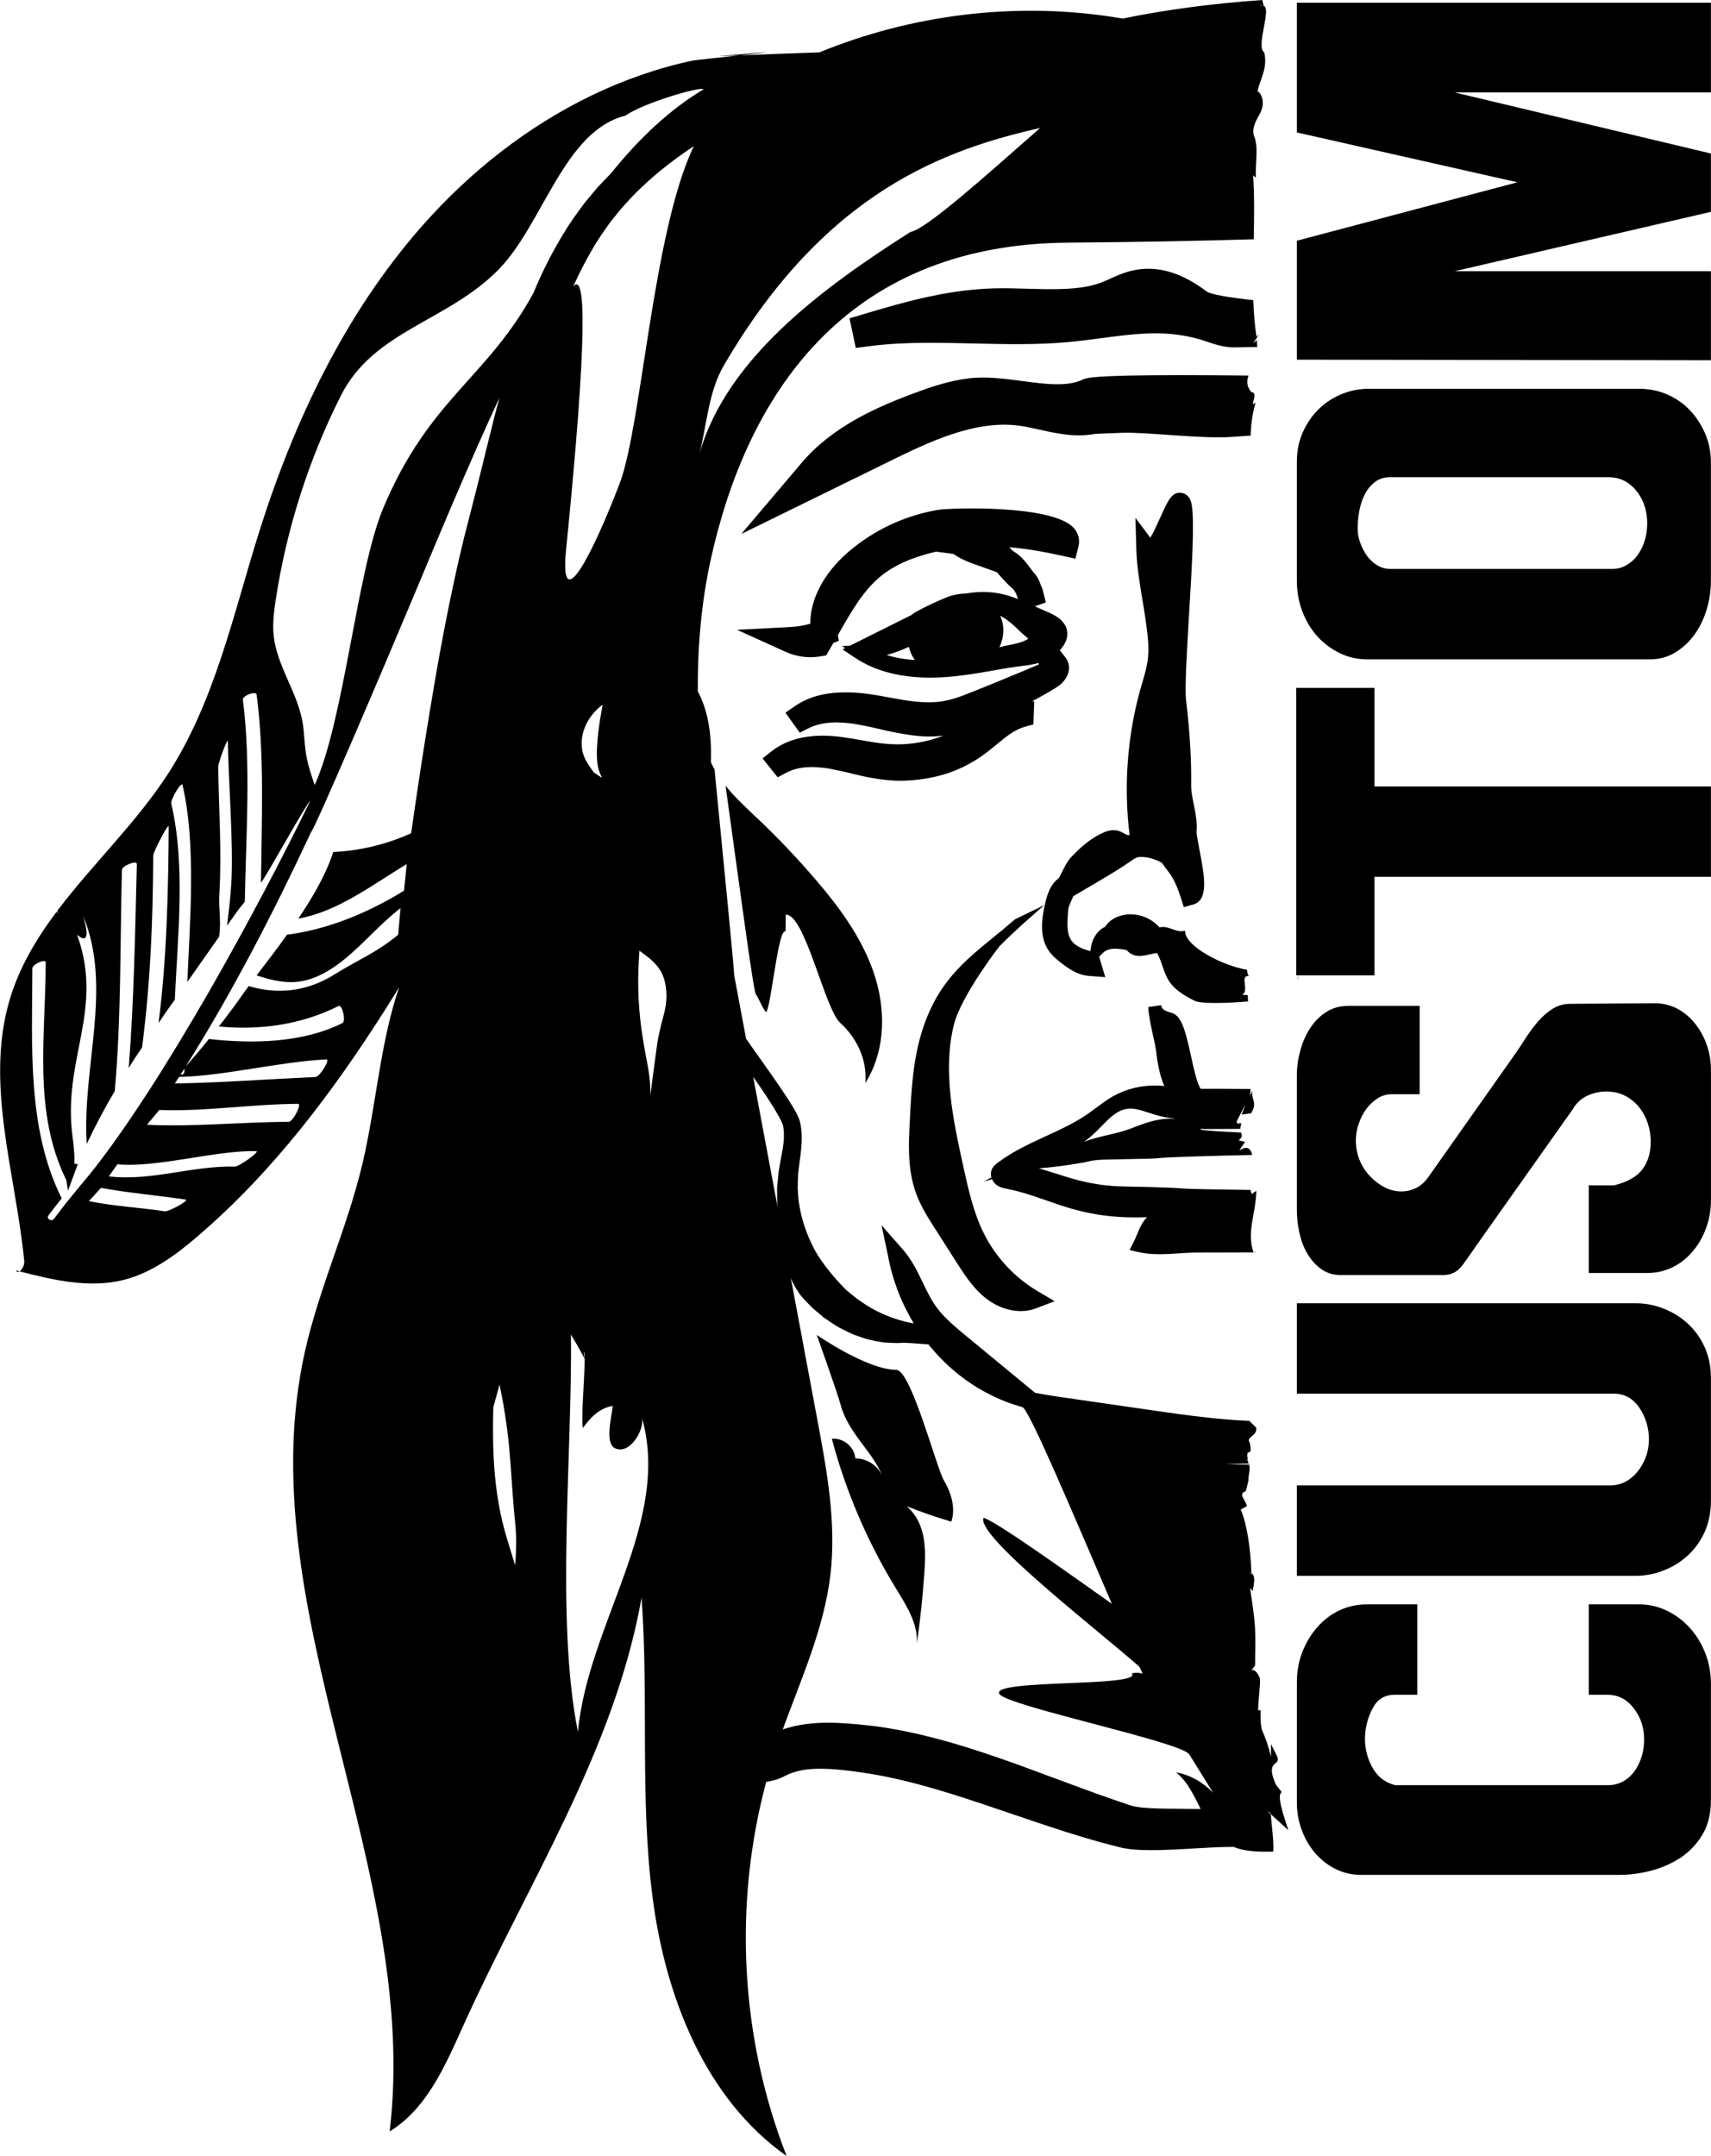<?xml version="1.0" encoding="UTF-8"?>
<!DOCTYPE svg PUBLIC "-//W3C//DTD SVG 1.0//EN" "http://www.w3.org/TR/2001/REC-SVG-20010904/DTD/svg10.dtd">
<!-- Creator: CorelDRAW -->
<svg xmlns="http://www.w3.org/2000/svg" xml:space="preserve" width="1.323in" height="1.667in" version="1.0" shape-rendering="geometricPrecision" text-rendering="geometricPrecision" image-rendering="optimizeQuality" fill-rule="evenodd" clip-rule="evenodd"
viewBox="0 0 1322.58 1666.66"
 xmlns:xlink="http://www.w3.org/1999/xlink"
 xmlns:xodm="http://www.corel.com/coreldraw/odm/2003">
 <g id="Layer_x0020_1">
  <path id="__x003c_Merge_x003e__x0020__x0028_1_x0029__x0020__x0028_1_x0029_" fill="black" d="M788.64 488.22l-5.21 -4.9c-1.56,-1.4 -3.3,-2.76 -5.04,-4.14 -1.67,-1.25 -3.47,-2.3 -5.27,-3.12 3.82,7.88 2.84,17.17 -0.57,24.3l4.05 -1c2.54,-0.59 4.98,-1.1 7.35,-1.56 4.52,-0.89 8.1,-2.19 10.59,-3.83 0.18,-0.09 0.29,-0.17 0.41,-0.26 -0.12,-0.09 -0.23,-0.18 -0.35,-0.27 -2.2,-1.75 -4.17,-3.54 -5.96,-5.22zm213.85 -210.17l0 -91.95 170.52 -45.19 -170.52 -38.53 0 -100.27 320.09 0 0 69.35 -198.04 0 198.04 47.2 0 45.1 -198.04 45.89 198.04 0 0 68.83 -320.09 -0.44zm272.8 231.63l-218.52 0c-7.52,0 -14.57,-1.57 -21.17,-4.82 -6.59,-3.24 -12.33,-7.53 -17.21,-12.87 -4.88,-5.43 -8.76,-11.82 -11.63,-19.26 -2.86,-7.44 -4.26,-15.41 -4.26,-23.82l0 -91.95c0,-8.41 1.56,-16.11 4.65,-22.94 3.1,-6.83 7.14,-12.79 12.18,-17.69 5.04,-4.99 10.93,-8.84 17.68,-11.64 6.67,-2.72 13.57,-4.12 20.55,-4.12l209.98 0c7.29,0 14.19,1.4 20.78,4.12 6.59,2.8 12.41,6.74 17.44,11.82 5.04,5.17 9.07,11.21 12.17,18.21 3.1,7.01 4.65,14.54 4.65,22.69l0 91.51c0,7.53 -1.08,14.97 -3.25,22.24 -2.25,7.35 -5.43,13.83 -9.54,19.53 -4.11,5.69 -9.07,10.24 -14.89,13.75 -5.81,3.5 -12.33,5.26 -19.61,5.26zm-31.79 -140.81l-168.81 0c-4.65,0 -8.61,1.22 -11.86,3.77 -3.18,2.45 -5.82,5.6 -7.76,9.37 -1.94,3.76 -3.34,8.05 -4.27,12.69 -0.85,4.64 -1.31,9.37 -1.31,14.01 0,3.5 0.62,7.09 1.94,10.69 1.31,3.68 3.02,7.09 5.19,10.16 2.25,3.06 4.89,5.52 7.99,7.44 3.1,1.84 6.59,2.81 10.47,2.81l171.06 0c4.43,0 8.37,-1.14 11.87,-3.33 3.49,-2.19 6.36,-4.99 8.68,-8.5 2.33,-3.5 4.11,-7.53 5.28,-11.99 1.09,-4.56 1.56,-9.2 1.32,-13.84 -0.54,-9.37 -3.57,-17.25 -9.07,-23.64 -5.58,-6.4 -12.48,-9.63 -20.7,-9.63zm-241.47 385.14l0 -222.26 60.49 0 0 76.19 260.07 0 0 69.88 -260.07 0 0 76.19 -60.49 0zm226.12 230.05l0 -67.78 19.69 0c10.31,-2.54 17.6,-6.74 21.87,-12.44 4.27,-5.69 6.36,-12.87 6.36,-21.63 0,-4.64 -0.78,-9.28 -2.33,-14.01 -1.56,-4.64 -3.8,-8.76 -6.75,-12.44 -3.02,-3.59 -6.59,-6.57 -10.85,-8.76 -4.27,-2.19 -9.15,-3.24 -14.58,-3.24 -4.88,0 -9.77,1.06 -14.5,3.24 -4.81,2.19 -8.61,5.78 -11.48,10.78l-74.36 105.08c-3.34,4.99 -6.91,9.98 -10.63,15.06 -3.8,5.17 -8.61,7.7 -14.57,7.7l-79.8 0c-5.74,0 -10.7,-1.57 -14.96,-4.64 -4.27,-3.06 -7.75,-7.01 -10.62,-11.82 -2.87,-4.81 -4.89,-10.24 -6.2,-16.2 -1.32,-6.04 -1.94,-12 -1.94,-17.78l0 -104.03c0,-6.48 0.93,-12.87 2.72,-19.35 1.78,-6.48 4.42,-12.26 7.76,-17.34 3.33,-5.08 7.52,-9.2 12.41,-12.26 4.88,-3.06 10.46,-4.64 16.67,-4.64l55.36 0 0 68.31 -21.71 0c-3.95,0 -7.52,1.05 -10.93,3.24 -3.33,2.19 -6.28,4.99 -8.69,8.31 -2.48,3.33 -4.42,7.18 -5.81,11.39 -1.47,4.2 -2.17,8.5 -2.17,12.87 0,5.26 0.94,10.24 2.87,15.06 1.94,4.81 4.65,8.93 7.99,12.44 3.34,3.5 7.13,6.39 11.25,8.57 4.11,2.19 8.53,3.24 13.18,3.24 3.88,0 7.6,-0.87 11.25,-2.63 3.65,-1.75 6.82,-4.64 9.69,-8.76l65.53 -92.91c3.1,-4.38 6.12,-8.85 9.07,-13.57 3.02,-4.64 6.2,-9.02 9.69,-13.14 3.49,-4.11 7.37,-7.44 11.48,-10.07 4.11,-2.63 8.76,-3.94 13.96,-3.94l65.13 -0.44c6.21,0 11.94,1.4 17.22,4.12 5.35,2.8 9.93,6.65 13.8,11.47 3.88,4.82 6.91,10.24 9.07,16.38 2.25,6.13 3.33,12.7 3.33,19.7l0 100.8c0,7.53 -1.31,14.8 -3.87,21.63 -2.56,6.92 -6.05,12.87 -10.47,17.95 -4.34,5.17 -9.54,9.2 -15.43,12.09 -5.98,2.89 -12.41,4.38 -19.39,4.38l-45.28 0zm-225.65 234.08l0 -69.88 242.32 0c4.11,0 7.99,-0.96 11.63,-2.8 3.65,-1.93 6.75,-4.56 9.46,-7.88 2.72,-3.41 4.89,-7.18 6.44,-11.47 1.55,-4.2 2.32,-8.67 2.32,-13.31 0,-9.02 -2.48,-17.25 -7.36,-24.52 -4.89,-7.26 -11.48,-10.94 -19.77,-10.94l-245.04 0 0 -69.88 261.94 0c7.52,0 14.73,1.4 21.71,4.2 6.98,2.71 13.18,6.57 18.61,11.56 5.42,4.99 9.77,11.03 13.02,18.21 3.18,7.09 4.81,15.06 4.81,23.82l0 95.11c0,8.75 -1.63,16.72 -4.81,23.82 -3.25,7.18 -7.6,13.22 -13.02,18.21 -5.43,4.99 -11.64,8.85 -18.61,11.56 -6.98,2.8 -14.19,4.2 -21.71,4.2l-261.94 0zm225.65 91.43l0 -69.36 38.84 0c7.52,0 14.66,1.57 21.41,4.82 6.74,3.24 12.64,7.62 17.68,13.13 5.04,5.52 9.07,12 12.02,19.44 3.03,7.44 4.5,15.5 4.5,24.26l0 89.76c0,10.42 -2.17,19.35 -6.59,26.62 -4.42,7.36 -10,13.22 -16.82,17.78 -6.9,4.46 -14.5,7.88 -22.87,10.07 -8.45,2.19 -16.59,3.24 -24.66,3.24l-199.52 0c-6.98,0 -13.49,-1.49 -19.39,-4.38 -5.97,-2.89 -11.17,-6.91 -15.74,-12 -4.5,-5.17 -8.06,-11.12 -10.62,-17.95 -2.56,-6.83 -3.88,-14.1 -3.88,-21.63l0 -92.82c0,-8.41 1.4,-16.29 4.26,-23.56 2.87,-7.35 6.75,-13.75 11.63,-19.26 4.89,-5.52 10.63,-9.89 17.21,-12.96 6.59,-3.07 13.65,-4.56 21.17,-4.56l38.78 0 0 69.88 -17.44 0c-7.53,0 -13.03,3.24 -16.67,9.81 -3.64,6.57 -5.67,13.66 -6.21,21.2 -0.54,8.76 1.24,16.9 5.2,24.43 4.03,7.62 10.09,12.44 18.07,14.45 1.01,0.26 0.93,0.26 -0.23,0 -1.16,-0.26 -1.09,-0.26 0.23,0l164.55 0c4.19,0 7.98,-0.96 11.47,-2.8 3.49,-1.93 6.44,-4.55 8.93,-7.88 2.4,-3.33 4.26,-7.19 5.58,-11.39 1.31,-4.2 1.93,-8.67 1.93,-13.31 0,-9.02 -2.63,-16.98 -7.98,-23.99 -5.28,-7 -12.09,-10.51 -20.39,-10.51l-14.42 0 0 -0.52zm-520.98 -799.39c-2.08,-2.78 -3.65,-6.13 -4.57,-9.85 0,-0.11 0,-0.2 -0.06,-0.3 -2.31,1.07 -4.63,2.05 -6.89,2.95 -3.59,1.35 -7,2.46 -10.3,3.35 1.74,0.55 3.53,1.06 5.38,1.52 5.15,1.23 10.65,2.01 16.44,2.34zm-137.5 -23.33l41.32 -2.14c5.21,-0.27 10.3,-1.13 15.33,-2.54 -0.12,-19.02 10.59,-39.33 29.63,-55.67 19.73,-16.89 43.69,-28.08 69.33,-32.38 8.85,-1.48 87.79,-4.25 104.52,13.81 3.76,4.11 5.15,9.24 3.87,14.43l-2.37 9.51 -9.61 -2.11c-12.56,-2.79 -26.57,-5.47 -41.5,-6.75 0.98,0.98 1.91,1.98 2.84,2.99 0.75,0.42 1.44,0.86 2.14,1.31 4.98,3.39 8.39,7.97 11.11,11.65 0.81,1.06 1.62,2.16 2.43,3.3 3.07,3.09 4.57,6.37 5.56,9.26 0.98,2.15 1.8,4.32 2.26,6.44l1.91 7.77 -8.51 2.96c2.72,1.28 5.33,2.42 8.04,3.58 1.33,0.61 2.72,1.21 4.17,1.84 2.37,1.15 5.04,2.56 7.46,4.68 3.36,3.03 5.27,6.58 5.44,10.3 0.23,3.41 -0.87,6.92 -3.24,10.37 -0.75,1.11 -1.62,2.17 -2.55,3.18l4.17 5.33c1.62,2 2.55,4.33 2.84,6.73 0.23,2.15 -0.06,4.39 -0.81,6.46 -0.93,2.48 -2.37,4.68 -4.4,6.71 -1.51,1.47 -3.07,2.7 -4.86,3.78l-0.81 0.51c-0.76,0.47 -1.45,0.93 -2.26,1.36l-1.5 0.88c-3.24,1.92 -6.66,3.91 -10.13,5.74l-3.7 2.01 1.68 0.06 -0.64 17.8 -6.25 1.7c-8.16,2.22 -14.46,7.42 -21.76,13.44 -4.63,3.78 -9.78,8.07 -15.91,11.95 -8.28,5.25 -17.24,9.3 -26.74,11.98 -9.02,2.52 -18.63,3.98 -28.53,4.38 -1.22,0.07 -2.55,0.09 -3.82,0.09 -7.23,0 -15.16,-0.87 -24.54,-2.68 -4.57,-0.86 -8.91,-1.93 -13.14,-2.97 -3.76,-0.92 -7.35,-1.79 -10.88,-2.46 -3.82,-0.82 -7.35,-1.56 -10.77,-1.93 -3.87,-0.41 -7.29,-0.58 -10.41,-0.54 -7.18,0.2 -13.25,1.65 -18.52,4.46l-6.43 3.44 -11.69 -14.59 6.94 -5.49c7.41,-5.89 16.9,-9.78 27.49,-11.26 8.22,-1.19 17.19,-1.1 27.37,0.3 4.92,0.65 9.84,1.52 14.58,2.35 3.3,0.59 6.6,1.17 9.96,1.68 8.16,1.31 15.51,1.78 22.57,1.43 10.59,-0.52 21.07,-2.8 30.96,-6.62 -2.26,0.26 -4.52,0.47 -6.72,0.57 -1.44,0.07 -2.83,0.11 -4.22,0.11 -8.68,0 -16.96,-1.38 -25.35,-2.92 -4.69,-0.86 -9.26,-1.94 -13.71,-2.98 -4,-0.95 -7.76,-1.85 -11.52,-2.53 -4.16,-0.8 -7.87,-1.49 -11.51,-1.88 -4.05,-0.42 -7.76,-0.61 -11.29,-0.56 -7.76,0.18 -14.35,1.65 -20.08,4.51l-6.71 3.37 -11.06 -15.42 7.35 -5.11c8.04,-5.56 17.77,-8.96 28.88,-10.1l0.06 -0.01c8.8,-0.87 18.23,-0.61 28.12,0.77 5.38,0.75 10.76,1.73 15.91,2.68 11.75,2.15 22.74,4.17 33.85,3.67 7,-0.29 14.35,-1.92 22.57,-4.99 5.21,-1.97 10.59,-4.15 15.74,-6.24 2.72,-1.11 5.44,-2.22 8.22,-3.31 5.09,-2.05 10.24,-4.19 15.33,-6.33 2.83,-1.19 5.67,-2.38 8.57,-3.55 3.35,-1.39 6.71,-2.85 10.07,-4.3l1.39 -0.61 -0.58 -1c-0.58,0.17 -1.15,0.36 -1.74,0.5 -4.4,1.02 -8.68,1.56 -12.79,2.07l-1.62 0.2c-4.34,0.51 -8.57,1.25 -12.96,2.03l-3.7 0.65c-16.44,2.89 -33.39,5.87 -50.63,5.87 -0.87,0 -1.74,-0.01 -2.61,-0.03 -10.36,-0.17 -20.13,-1.41 -28.99,-3.68l-0.06 -0.01c-5.04,-1.33 -9.78,-2.95 -14.06,-4.81 -4.69,-2.09 -9.08,-4.52 -13.2,-7.27l-8.97 -6.01 2.08 -1.04 -2.6 -1.6 6.13 -0.18 47.92 -23.91c1.04,-1.09 2.2,-1.72 2.83,-2.08 8.33,-4.62 17.07,-8.7 25.93,-12.15 2.2,-0.85 7.58,-2.19 12.9,-2.24 8.74,-1.53 17.19,-1.6 25.23,-0.2 5.38,0.95 10.42,2.57 15.28,4.46 -0.57,-1.36 -0.98,-2.65 -1.33,-3.71l-0.11 -0.25c-0.52,-1.06 -1.22,-2.2 -2.09,-3.48 -4.57,-3.83 -8.39,-8.2 -11.8,-12.09 -0.35,-0.41 -0.7,-0.81 -1.05,-1.21 -1.04,-0.43 -2.19,-0.83 -3.41,-1.25l-11.81 -4.2c-5.15,-1.81 -10.94,-3.87 -16.32,-7.32l-0.81 -0.54c-0.46,-0.32 -1.04,-0.72 -1.28,-0.82 -0.29,-0.09 -1.33,-0.22 -2.02,-0.31l-11.34 -1.44c-0.4,0.08 -0.81,0.17 -1.21,0.27 -18,4.28 -31.77,10.53 -42.07,19.1 -12.9,10.72 -21.81,26.21 -30.44,41.19l-2.25 4.01 0.81 4.31 -4.28 1.72 -5.56 9.6 -4.69 0.77c-2.43,0.4 -4.91,0.6 -7.41,0.6 -6.59,0 -13.25,-1.42 -19.21,-4.13l-37.67 -17.08zm368.06 898.97c-6.13,-9.89 -12.27,-19.77 -18.41,-29.65 -6.02,-9.64 -140.39,-37.26 -146.76,-46.63 -8.04,-11.78 111.63,-5.15 102.31,-15.98 2.72,-0.67 5.61,-0.58 8.33,0.15 -0.81,-1.69 -1.56,-3.42 -2.37,-5.2 -29.92,-26.62 -126.79,-101.22 -120.55,-115.18 9.26,2.47 60.13,38.85 99.19,66.44 -29.28,-67.87 -63.95,-150.58 -69.16,-152.01 -4.4,-1.26 -8.79,-2.7 -13.07,-4.34 -2.2,-0.81 -4.28,-1.84 -6.43,-2.74l-3.13 -1.39c-1.04,-0.49 -2.08,-1.08 -3.06,-1.61 -8.28,-4.09 -15.98,-9.15 -23.15,-14.78 -8.85,-6.99 -16.78,-14.94 -23.79,-23.65 -9.43,-0.7 -18.63,-1.42 -20.25,-1.26 -1.74,0.22 -3.47,0.3 -5.15,0.19l-5.09 -0.21c-1.74,-0.13 -3.53,-0.06 -5.21,-0.38l-5.03 -0.91c-3.36,-0.7 -6.89,-1.33 -10.07,-2.57 -3.24,-1.14 -6.66,-2.15 -9.78,-3.67 -3.13,-1.44 -6.19,-3.09 -9.31,-4.69 -3.01,-1.78 -5.85,-3.78 -8.74,-5.71 -0.75,-0.5 -1.5,-0.96 -2.2,-1.49l-1.97 -1.68 -3.99 -3.37c-1.39,-1.13 -2.72,-2.26 -3.94,-3.49l-3.65 -3.79c-2.37,-2.55 -4.86,-5.06 -6.65,-8.09 -1.85,-2.95 -3.7,-5.96 -4.98,-9.24 -0.18,-0.38 -0.29,-0.77 -0.41,-1.15 6.77,36.28 13.6,72.57 20.37,108.85 7.52,39.96 15.05,80.67 10.24,121.03 -4.98,41.44 -22.52,79.95 -36.81,119.28 4.46,-1.51 9.03,-2.64 13.37,-3.42 10.7,-1.87 21.06,-2.04 30.84,-1.53 4.86,0.24 9.61,0.63 14.18,1.03 4.63,0.45 9.49,1.06 14.24,1.58 37.85,5.25 73.44,16.77 107.64,29l50.63 18.71c8.33,3.07 16.67,6.09 24.94,8.94l12.5 4.25 1.16 0.39c0.23,0.09 0.58,0.17 0.93,0.26 0.69,0.17 1.44,0.34 2.26,0.48 1.68,0.3 3.53,0.54 5.5,0.73 7.87,0.74 16.67,0.85 25.52,0.88l19.38 0.21c-5.2,-10.45 -10.18,-21.17 -19.04,-28.35 10.94,1.98 21,7.72 28.59,15.78zm-332.06 -502.71c0.29,-2.7 0.35,-5.31 0.23,-7.86 -0.06,-1.28 -0.18,-2.52 -0.41,-3.74l-0.11 -0.91c-0.06,-0.31 -0.11,-0.63 -0.17,-0.74 -0.17,-0.37 -0.11,-0.55 -0.4,-1.13 -0.46,-1.13 -0.93,-2.25 -1.63,-3.51 -0.63,-1.22 -1.27,-2.45 -2.02,-3.71 -1.33,-2.51 -2.95,-4.96 -4.45,-7.44 -3.13,-4.94 -6.37,-9.89 -9.72,-14.75 -1.56,-2.28 -3.18,-4.57 -4.8,-6.86 6.31,33.63 12.61,67.28 18.93,100.91 -0.18,-1.46 -0.29,-2.9 -0.35,-4.36l-0.12 -9.77c0.12,-3.24 0.57,-6.49 0.87,-9.71 0.17,-3.25 0.75,-6.36 1.27,-9.37 1.1,-6 2.31,-11.65 2.89,-17.03zm-69.33 -770.16c-17.36,11.48 -33.57,24.39 -47.8,39.13 -2.89,3.19 -5.85,6.31 -8.68,9.53l-7.99 9.96c-4.97,6.93 -9.95,13.88 -14.18,21.4 -5.38,9.17 -10.24,18.71 -14.64,28.52 9.67,-11.64 11.34,35.4 -5.44,202.78 -5.61,55.9 21.35,1.91 41.37,-50.61 17.13,-44.93 25.52,-194.72 57.35,-260.72zm-21.3 653.45c-0.63,-6.78 -1.97,-13.61 -7.23,-19.79 -3.47,-4.31 -8.63,-8.14 -13.6,-11.7 -0.18,2.4 -0.29,4.8 -0.41,7.19 -1.21,20.32 -0.23,40.48 3.07,60.5 0.75,5 1.68,10 2.61,15 0.46,2.55 0.98,4.85 1.44,7.7l0.64 4.12 0.52 4.15c0.46,4.39 0.63,8.8 0.63,13.19 1.68,-13.24 3.42,-26.5 5.27,-39.76 1.04,-6.91 2.72,-13.65 4.51,-20.33 1.85,-6.68 3.07,-13.45 2.55,-20.26zm-63.25 281.11c0,-1.39 -0.17,-2.5 -0.41,-2.14 -0.06,0.15 -0.06,0.19 -0.11,0.68 0,0.19 0,0.38 0.06,0.58 0,0.36 0,0.72 0.06,1.07l0.23 1.36c0.06,0.39 0.17,0.77 0.29,1.16 0,-1 -0.06,-1.92 -0.11,-2.71zm9.67 -469.84c0.17,-3.8 0.52,-7.47 0.93,-11.09 0.87,-7.42 2.08,-14.68 3.41,-21.85 -4.8,3.43 -9.49,8.78 -12.33,14.41 -2.95,5.82 -4.17,11.81 -3.82,17.36 0.23,5.63 2.37,10.65 6.02,15.9 0.46,0.65 0.93,1.31 1.39,2.01l1.5 2.06c0.52,0.86 0.98,0.98 1.44,1.33l1.45 0.95 3.07 2.06c0.23,0.17 0.46,0.33 0.69,0.5 -0.17,-0.47 -0.34,-0.94 -0.52,-1.41l-0.52 -1.21 -0.64 -1.52c-1.1,-2.83 -1.51,-5.19 -1.8,-7.41 -0.52,-4.41 -0.46,-8.28 -0.29,-12.09zm34.84 518.61c1.79,8.81 -9.2,28.25 -20.61,23.42 -8.74,-3.72 -2.66,-25.48 -2.08,-32.86 -10.41,1.46 -17.94,9.77 -23.09,17.12 -0.46,-3.44 -0.35,-6.79 -0.35,-10.26 0,-3.75 0.18,-6.98 0.3,-10.06l0.87 -16.74 0.34 -7.41 0.23 -6.65c0,-0.81 0,-1.59 0,-2.33 -0.11,-0.26 -0.29,-0.55 -0.4,-0.8 -0.81,-1.53 -1.62,-3.13 -2.61,-4.91l-3.18 -5.69 -3.88 -6.47c-0.17,-0.33 -0.4,-0.68 -0.57,-1.02 1.27,90.64 -12.04,220.29 5.44,307.14 7.69,-83.31 72.1,-161.91 49.59,-242.49zm-60.13 -916.63c4.8,-8.15 10.47,-15.83 16.2,-23.43l9.2 -11c3.18,-3.52 6.54,-6.89 9.83,-10.33 0.23,-0.27 0.52,-0.53 0.81,-0.8 21.99,-27.36 45.6,-49.51 71.64,-65.05 -2.2,-2.49 -47.05,10.73 -60.42,20.36 -47.22,11.59 -63.6,83.31 -97.51,118.38 -39.47,40.81 -96.88,47.35 -122.46,98.04 -25,49.6 -42.07,103.16 -50.41,158.06 -1.39,9.07 -2.49,18.28 -1.56,27.39 2.43,23.43 18.23,43.57 22.28,66.78 1.45,8.13 1.39,16.47 2.72,24.61 1.28,8.11 3.93,16.16 6.71,24.16 22.97,-50.76 32.52,-165.04 52.89,-213.77 35.47,-84.8 80.39,-100.64 116.32,-166.76 6.59,-16.04 14.52,-31.68 23.72,-46.64zm-37.21 1013.91c0.17,-8.87 -0.87,-17.24 -1.68,-25.64 -1.45,-16.79 -2.26,-33.37 -3.82,-49.94 -0.81,-8.28 -1.85,-16.55 -3.19,-24.78 -1.04,-7.68 -2.66,-15.33 -4.17,-22.84l-4.8 17.46c-0.29,12.81 -0.41,25.54 0.23,38.15 0.92,19.56 3.47,38.84 8.56,57.33 2.38,8.65 5.33,17.45 8.05,26.65 0.52,-5.51 0.75,-11 0.81,-16.39zm-20.31 -857.39c2.31,-9.49 4.75,-19.02 7.3,-28.52 -22.11,47.6 -43.87,99.58 -66.5,153.78 -22.11,52.8 -75.41,177.83 -79.05,181.84 -29,62.09 -60.77,123.66 -96.99,181.26 7.52,-8.65 10.83,-12.39 17.99,-21.35 33.74,3.76 72.63,3.13 103.25,-12.35 2.89,-1.46 -0.11,-14.63 -3.01,-13.17 -28.64,14.49 -60.88,18.91 -92.53,15.83 5.81,-7.41 11.5,-14.93 16.94,-22.67 3.02,-4.3 3.02,-4.32 6.15,-8.54 21.99,6.57 44.62,4.55 66.32,-9.01 19.04,-11.86 32.06,-16.5 49.19,-30.68 0.29,-2.43 1.56,-18.19 1.91,-20.62 -15.22,11.65 -27.55,26.41 -42.36,38.71 -11.52,9.53 -25.46,18.05 -40.8,18.52 -9.55,0.29 -18.98,-2.2 -28.13,-5.21 9.49,-12.69 14.35,-18.43 23.43,-31.4 32.18,-4.26 62.56,-16.91 90.51,-34.06 0.29,-2.03 1.8,-18.59 2.08,-20.61 -27.26,16.57 -53.19,36.69 -83.8,42.19 2.49,-3.73 4.98,-7.49 7.35,-11.33 7.7,-12.41 15.05,-25.94 19.67,-40.15 20.72,-0.98 41.26,-5.93 60.19,-14.51 4.45,-31.06 9.09,-62.12 14.24,-93.15 5.9,-36.14 12.44,-72.25 20.37,-108.18 1.91,-9 4.17,-17.94 6.25,-26.91l6.83 -26.67c4.57,-17.54 8.74,-35.26 13.19,-53.05zm-126.39 482.8c-35.19,1.58 -78.69,12.78 -113.9,13.53 -1.08,1.7 -2.19,3.38 -3.28,5.07 36.3,-0.65 72.5,-3.37 108.79,-5.01 3.24,-0.15 11.63,-13.75 8.39,-13.6zm-21.93 34.33c-35.42,0.18 -71.95,6.07 -107.33,4.76 -1.13,1.63 -8.26,9.8 -9.39,11.43 36.52,1.67 72.92,-2.11 109.49,-2.3 3.24,-0.02 10.47,-13.91 7.23,-13.89zm-32.29 36.58c-31.42,-0.81 -76.44,13.05 -107.37,10.12 -1.2,1.55 -5.37,7.81 -6.58,9.36 32.11,3.96 64.8,-8.39 97.45,-7.55 3.23,0.08 19.74,-11.86 16.5,-11.94zm-54.63 37.43c-18.71,-2.89 -46.86,-5.46 -65.43,-9.07 -1.2,1.47 -8.09,8.8 -9.3,10.25 19.32,4.02 39.04,4.86 58.52,7.87 3.17,0.49 19.41,-8.54 16.22,-9.04zm-3.87 -96.63c1.39,0.23 2.95,-0.54 2.96,-2.36 0,-0.79 0.01,-1.57 0.02,-2.35 -1,1.57 -1.98,3.15 -2.98,4.72zm-89.17 100c0.8,-0.93 1.58,-1.89 2.38,-2.83 5.29,-6.59 12.34,-15.16 17.24,-20.92 56.42,-70.88 128.96,-203.8 169.88,-288.11 -4.23,4.13 -34.26,59.12 -38.2,63.52 0.52,-47.3 2.78,-98.44 -3.35,-145.36 -0.41,-3.17 -11.06,0.72 -10.65,3.93 6.43,48.89 2.37,106.9 1.5,156.19 -7.34,8.8 -6.96,9.15 -13.72,18.45 1.33,-10.66 2.58,-21.33 3.25,-32.07 1.89,-30.36 -2.26,-80.16 -2.62,-110.47 -0.05,-3.24 -7.5,16.59 -7.46,19.84 0.37,30.31 2.82,66.48 0.93,96.83 -0.84,13.58 1.52,20.87 -0.2,34.35 -8.29,11.67 -16.38,23.48 -24.61,35.08 1.99,-46.72 6.96,-106.62 -3.73,-152.3 -0.73,-3.15 -9.41,11.26 -8.67,14.41 11.15,47.66 4.91,102.8 2.73,151.57 -7.84,11.07 -4.9,6.63 -12.6,18.04 6.34,-48.26 7.61,-103.19 7.88,-151.94 0.02,-3.24 -11.96,19.45 -11.98,22.69 -0.28,51.91 -2.09,96.69 -8.6,148.09 -5.22,7.91 -5.39,7.81 -10.33,15.91 4.13,-53.61 4.89,-103.93 6.27,-157.67 0.08,-3.24 -11.45,1.34 -11.53,4.57 -1.47,57 -0.49,114.1 -5.53,170.93 -7.86,13.35 -15.17,26.98 -21.66,40.9 -3.84,-59.02 20.17,-120.85 -2.73,-176.12 -0.6,-1.44 8.71,25.77 -4.76,14.39 21.22,58.62 -11.54,95.8 -3.46,156.4 3.38,25.31 -1.06,19.68 4,20.96 -0.07,0.23 -0.17,0.51 -0.29,0.85 -0.08,0.25 -7.11,19.07 -7.12,19.29 -0.52,0.63 -1.22,-9.02 -1.73,-8.39 -25.63,-52.76 -15.71,-110.58 -15.64,-167.64 0,-3.24 -10.33,1.36 -10.34,4.61 -0.07,58.63 -4.38,123.69 22.7,177.66 -3.47,4.37 -6.91,8.76 -10.24,13.25 -1.93,2.6 2.43,5.12 4.34,2.54 2.82,-3.79 5.68,-7.53 8.59,-11.24 0.18,0.12 0.38,0.18 0.57,0.23l-0.39 -0.33c-0.11,0.09 -0.18,0.13 -0.19,0.1 0.04,-0.05 0.08,-0.11 0.12,-0.16l-0.07 -0.05zm509.06 -648.06c-11.74,20.2 -12.96,44.91 -18.63,67.6 20.89,-72.52 93.29,-126.68 162.96,-170.89 12.04,-2.07 56.37,-41.81 100.29,-80.41 -72.05,16.41 -165.62,48.05 -244.62,183.7zm424.83 1148.73c-0.06,0 -0.17,0 -0.23,0 -10.3,0.17 -21.12,0.2 -30.5,-3.67 -5.61,0.03 -11.34,0.21 -17.13,0.48l-26.91 1.51c-9.15,0.39 -18.41,0.8 -28.53,0.36 -2.55,-0.13 -5.15,-0.31 -7.93,-0.66 -1.39,-0.17 -2.9,-0.41 -4.4,-0.69 -0.75,-0.16 -1.5,-0.31 -2.37,-0.52l-2.08 -0.52 -13.43 -3.49c-8.85,-2.53 -17.71,-5.15 -26.39,-7.9 -17.42,-5.53 -34.49,-11.47 -51.44,-17.18 -33.8,-11.5 -67.13,-22.48 -100.63,-27.96 -4.23,-0.61 -8.33,-1.28 -12.62,-1.85 -4.4,-0.54 -8.62,-1.04 -12.73,-1.39 -8.22,-0.68 -15.98,-0.89 -23.15,-0.04 -3.59,0.45 -6.89,1.12 -10.02,2.13 -3.18,0.99 -6.19,2.39 -8.96,3.87 -2.95,1.38 -5.96,2.32 -9.9,3.11 -0.87,0.18 -1.74,0.35 -2.66,0.54 -25.46,94.81 -20.02,197.76 15.8,289.2 -63.2,-44.53 -93.69,-123.34 -103.65,-200 -9.95,-76.66 -2.89,-154.53 -8.51,-231.63 -20.77,118.04 -88.43,221.54 -137.78,330.74 -13.89,30.79 -28.13,64.24 -56.95,81.86 24.19,-202.54 -110.19,-404.42 -65.39,-603.42 11.11,-49.44 32.98,-95.93 44.5,-145.28 10.41,-44.35 13.65,-93.3 28.18,-135.67 -3.18,5.15 -6.37,10.3 -9.61,15.42 -41.32,65.16 -87.5,126.69 -145.85,176.74 -17.01,14.6 -35.61,28.44 -57.34,33.93 -26.42,6.68 -54.11,0.28 -80.57,-6.56 2,-1.2 3.87,-5.01 3.59,-7.96 -6.61,-67.81 -30.68,-137.07 -11.17,-202.35 7.53,-25.19 20.83,-47.3 36.56,-68.2 -0.24,0.47 -0.29,1.06 -0,1.76 0.02,0.06 0.04,0.13 0.07,0.2 0.06,-0.74 0.15,-1.55 0.33,-2.49 26.96,-35.7 60.95,-67.85 85.35,-105.6 36.29,-56.14 50.41,-123.22 70.47,-187 27.09,-86.08 66.73,-169.48 126.5,-237.09 36.58,-41.38 80.91,-76.39 130.73,-100.4 24.77,-11.93 50.87,-21.09 77.78,-26.83 1.74,-0.38 20.83,-2.38 36.46,-4.05 15.22,-0.63 38.89,-1.58 61.57,-2.3 70.78,-29 149.48,-38.91 225.17,-27.65 3.13,0.47 6.25,0.97 9.37,1.51 34.15,-7.07 70.6,-11.74 107.93,-14.35 0.29,1.4 0.63,2.81 1.04,4.22l-0.64 0.15c-0.63,-0.04 -1.44,0.06 -2.43,0.55l2.43 -0.55c7.76,0.39 -5.84,31.6 1.05,36.07 3.07,12.72 -3.82,21.46 -5.15,30.6 -0.06,0.15 -0.11,0.38 -0.11,0.76 0.06,-0.25 0.11,-0.5 0.11,-0.76 0.87,-1.39 6.31,5.87 3.07,13.8 -0.29,3.12 -8.91,12.66 -5.61,20.7 3.36,8.04 0.81,21.22 1.22,31.82l-2.08 -1.84c1.04,16 0.81,32.78 0.46,49.43 -44.33,1.32 -92.19,2.2 -143.81,2.61 -173.09,1.38 -248.55,119.26 -276.16,245.89 -7.23,33.3 -10.01,67.02 -9.83,100.91 2.48,4.7 4.57,9.8 6.13,15.22 3.76,13.24 4.4,26.93 4,39.49 0.87,2.01 1.85,3.9 2.83,5.72 7,71.52 15.69,159.09 15.11,158.65 3.12,16.68 6.25,33.36 9.37,50.04l0.11 -0.31c3.07,4.55 6.66,9.53 10.07,14.33l10.3 14.62c3.41,4.92 6.83,9.84 10.13,14.9 1.68,2.54 3.3,5.06 4.92,7.72 0.81,1.29 1.56,2.65 2.37,4.05 0.75,1.32 1.5,2.91 2.26,4.46 0.41,0.74 0.81,2.01 1.16,3.01 0.17,0.57 0.29,0.98 0.35,1.39l0.29 1.27c0.29,1.69 0.58,3.37 0.7,5.05 0.34,3.35 0.34,6.65 0.17,9.84 -0.35,6.41 -1.33,12.43 -2.03,18.2 -0.87,5.78 -0.87,11.2 -0.98,16.79l0.58 8.33c0.29,2.76 0.93,5.5 1.33,8.26 2.26,10.94 6.19,21.57 11.57,31.45 5.44,9.85 15.45,21.77 23.38,29.69l1.57 1.47 1.62 1.33 6.59 5.27 7 4.66c2.31,1.58 4.86,2.7 7.29,4.09 9.09,4.63 18.81,7.94 28.82,9.7 -9.66,-15.87 -16.49,-33.59 -19.96,-52.38l0 -0.02 -4.98 -23.5 16.32 18.55c5.21,5.93 8.97,12.52 12.21,18.9 3.24,6.39 6.02,12.69 9.2,18.39 3.18,5.78 6.77,10.57 11.4,15.29 4.57,4.66 9.72,8.99 15.04,13.4l54.51 44.98c6.13,1.2 12.39,2.2 18.69,3.12l26.22 3.8 52.43 7.58c17.42,2.48 34.84,4.83 52.2,6.2 5.38,0.46 10.71,0.75 16.09,0.97l5.33 5.26c1.04,6.69 -8.33,7.15 -4.98,11.56 2.72,13.73 -3.59,1.62 -1.5,13.61 -0.11,-0.03 -0.23,-0.06 -0.4,-0.06 -0.12,-0.2 -0.18,-0.36 -0.29,-0.58 -0.93,0.64 -0.29,0.53 0.29,0.58 0.23,0.38 0.4,0.77 0.57,1.14 0,0 0,0.02 0,0.03 0,0 0,0 0,0 0.23,0.52 0.35,0.98 0.52,1.45 -6.25,0.19 -12.62,0.28 -18.46,0.28 7.99,0.39 15.45,0.66 18.75,0.47 1.27,4.7 -0.75,7.76 -0.46,12.38l-2.08 8.28c-6.59,1.89 0.52,7.69 0.81,11.57l-4.74 2.61c5.09,11.91 7.64,30.93 8.27,49.29 -0.52,-0.23 -1.09,-0.43 -1.85,-0.47l1.91 0.72c-0.06,-0.06 -0.06,-0.14 -0.06,-0.25 3.3,1.69 2.15,7.74 0.93,13.8l-2.02 -2.66c4.57,30.57 4.39,30.76 3.94,60.06l-3.07 4.21c-0.3,0.3 -0.58,0.68 -0.87,1.21l0.87 -1.21c2.66,-2.57 6.13,3.48 6.83,6.02 0.4,5.8 -1.39,15.78 -1.39,24.56l1.85 -0.26c-0.11,6.93 0.12,12.35 0.93,14.41 -0.06,0 -0.11,0.08 -0.17,0.08 3.24,7.81 4.86,11.74 7.35,21.53l-0.06 -9.8 4.92 9.84c2.66,7.82 -9.78,1.91 -1.16,21.51l4.57 5.89c-4.34,1.94 1.97,19.59 5.09,29.37l-13.48 -12.28c-0.06,-0.24 -0.06,-0.48 -0.06,-0.72l-2.95 -1.99 3.01 2.71c0.52,9.44 2.37,20.02 1.85,28.81zm-354.11 -751.74c-13.71,-15.97 -28.35,-31.43 -43.57,-45.94l-4.11 -3.85c-7.46,-7.05 -15.16,-14.32 -21.64,-22.43 10.18,72.93 21.41,158.12 23.37,161.11 1.28,1.9 2.31,4.02 3.3,6.07 1.27,2.51 2.49,5.11 4.22,7.44 3.3,4.44 9.09,-59.9 14.64,-61.88l0.87 -0.3 0.12 -12.75c14.76,-0.99 30.04,72.62 42.13,83.62 12.39,11.29 19.5,26.44 19.56,41.6l0 4.9 2.37 -4.3c12.56,-22.94 13.83,-52.96 3.48,-82.38 -9.9,-28.03 -28.18,-51.59 -44.74,-70.93zm-74.71 -636.19c-1.16,0.1 5.44,-0.17 16.32,-0.61 22.22,-2.4 37.27,-4.11 -16.32,0.61zm-543.33 938.64c0.82,1.34 1.92,1.41 2.98,0.77 -0.99,-0.25 -1.98,-0.52 -2.98,-0.77zm680.78 76.86c-22.63,0 -61.57,-27.01 -61.57,-27.01 0,0 15.68,43.77 18.46,54 5.96,22.29 25.06,36.16 32.58,55.77 -3.24,-8.46 -12.15,-14.43 -21.18,-14.22 -0.52,-8.84 -9.43,-16.26 -18.17,-15.2 10.76,40.51 27.43,79.45 49.3,115.23 8.16,13.35 17.36,27.48 16.44,43.09 2.54,-17.91 4.46,-35.9 5.73,-53.94 0.87,-12.37 1.39,-25.16 -2.95,-36.78 -2.2,-5.89 -5.9,-11.41 -10.65,-15.48 11.28,4.45 22.8,8.46 34.49,11.9 3.53,-10.59 -0.12,-22.34 -5.79,-31.97 -5.67,-9.63 -25.46,-85.37 -36.69,-85.37zm187.79 -850.7c-9.03,1.11 -16.15,4.35 -22.51,7.22 -2.55,1.15 -5.21,2.35 -7.7,3.26 -15.51,5.67 -36,5.07 -55.96,4.51 -8.8,-0.26 -17.88,-0.52 -26.8,-0.26 -36.86,1.05 -70.95,11.19 -101.04,20.14l-10.01 2.98 4.86 22.91 10.36 -1.36c26.04,-3.43 53.7,-2.76 80.62,-2.11 23.95,0.57 48.67,1.17 72.91,-1.04 8.68,-0.79 17.25,-1.92 25.58,-3.03 10.93,-1.45 22.22,-2.96 33.33,-3.55 15.22,-0.83 28.99,0.52 42.01,4.13 2.03,0.56 4.28,1.31 6.48,2.05 6.19,2.09 13.25,4.46 21.01,4.46 1.5,0 8.28,-0.09 18,-0.27l-0.29 -5.4c-8.1,8.27 6.72,-9.96 -0.17,-2.37 -1.5,-8.89 -2.2,-18.46 -2.55,-28.44 -18.63,-2.05 -32.93,-4.38 -36.11,-6.78 -18.11,-13.6 -35.13,-19.19 -52.02,-17.07zm-43.69 85.22c-12.21,5.72 -28.93,3.49 -46.7,1.12 -13.77,-1.83 -28.01,-3.73 -41.67,-2.05 -15.63,1.92 -30.09,6.97 -42.36,11.56 -29.69,11.06 -63.13,26.06 -86.46,53.53l-46.81 55.2 114.58 -56.19c29.22,-14.32 65.57,-32.15 100.06,-27.57 5.15,0.68 10.42,1.87 16.03,3.12 12.96,2.88 27.55,6.14 42.83,3.26 2.43,-0.2 11.92,-0.53 21.18,-0.85 19.21,-0.67 60.13,4.81 84.2,3.2 4.28,-0.29 9.31,-0.64 14.93,-1.05 0.12,-7.73 1.1,-16.05 3.76,-25.59 -5.84,5.07 3.13,-7.55 -3.3,-8.05 -3.76,-4.53 -3.59,-8.74 -2.15,-12.76 -18.92,-0.21 -37.15,-0.33 -52.83,-0.33 -68,0.04 -72.39,2.09 -75.29,3.44zm-52.43 417.23c-5.67,4.94 -11.17,9.46 -16.55,13.81 -22.86,18.65 -42.59,34.75 -54.28,69.5 -8.04,23.74 -9.26,48.58 -10.47,72.59 -0.93,17.42 -1.91,37.16 4.69,55.49 3.7,10.31 9.43,19.31 14.99,28.03l0.81 -0.51 -0.75 0.52 16.61 26.07c6.02,9.35 12.79,19.95 22.69,27.63 8.05,6.26 17.54,9.7 26.74,9.7 4.17,0 8.1,-0.72 11.75,-2.11l14.46 -5.52 -13.31 -7.86c-17.53,-10.37 -32.17,-26.1 -41.31,-44.3 -8.22,-16.36 -12.27,-34.96 -16.21,-52.94 -7.46,-34.19 -15.97,-72.94 -7.06,-108.67 5.61,-22.44 34.83,-60.13 35.07,-60.43 10.07,-10.24 20.61,-19.57 29.52,-27.36l5.32 -4.64 -22.45 10.87 -0.23 0.14zm124.02 154.24c-0.87,-0.2 -1.74,-0.37 -2.61,-0.5 -1.91,-0.23 -4.05,-0.56 -6.48,-1l-0.58 -0.14c-0.35,-0.09 -0.64,-0.15 -0.98,-0.22 -0.58,-0.13 -1.28,-0.27 -2.08,-0.52 -0.7,-0.15 -1.33,-0.34 -2.03,-0.55 -0.35,-0.11 -0.75,-0.22 -1.1,-0.31 -1.56,-0.46 -2.89,-0.91 -4.28,-1.37 -3.19,-1.05 -6.48,-2.13 -9.9,-2.84 -1.57,-0.33 -3.07,-0.5 -4.57,-0.5 -2.84,0 -5.5,0.57 -7.87,1.69 -5.38,2.47 -9.78,6.96 -14.41,11.72 -2.83,2.94 -5.84,6 -9.26,8.8 -1.45,1.2 -2.95,2.37 -4.57,3.5 6.48,-2.5 12.79,-3.96 18.86,-5.37 6.07,-1.41 11.81,-2.75 17.77,-5.06 7.46,-2.92 15.28,-5.94 23.73,-7.07 3.53,-0.47 7,-0.56 10.36,-0.24zm58.1 -23.08c0,1.42 -0.12,3.11 -0.52,5.27l2.19 -4.22c-2.02,6.13 4.28,9.17 -1.27,17.74l-7.29 1.01 3.13 -8.24 -7.06 13.66c0.81,2.81 1.91,0.72 3.76,1.4 -0.64,1.72 -0.81,3.08 -0.81,4.2 -15.63,0.11 -26.62,0.16 -27.55,0.12 -1.1,-0.01 -2.26,-0.12 -3.41,-0.32l0.93 0.96c3.76,0.64 15.62,1.35 30.5,2.05 0.69,2.11 1.56,3.26 -1.8,6l4.98 1.26 -4.46 6.46c2.9,-1.34 7.93,-4.79 9.96,3.62 -34.31,0.76 -64.35,1.7 -70.2,2.29 -5.39,0.56 -10.82,0.65 -16.03,0.75l-0.52 0c-8.22,0.15 -16.44,0.33 -24.65,0.51 -5.21,0.11 -10.65,0.23 -15.57,1.57 -3.3,0.9 -23.03,4.16 -38.02,5.24 4.52,1.3 8.85,2.67 13.14,4.02 3.47,1.11 6.95,2.19 10.3,3.19 9.89,2.99 19.21,4.93 28.53,5.93 7.35,0.82 14.7,0.94 22.51,1.07 2.38,0.04 4.75,0.08 7.18,0.14l4.97 0.14c8.56,0.23 17.42,0.47 26.68,1.2 3.59,0.3 24.71,0.66 50.75,1.02 -0.35,0.57 -0.23,1.48 0.64,3.08l3.53 -2.44c-0.58,18.6 -7.65,31.69 -2.26,47.57l1.73 -0.21c0.06,0.1 0.06,0.2 0.06,0.29l-46.7 0.11c-3.76,0.04 -7.87,0.31 -12.22,0.59 -5.09,0.33 -10.36,0.67 -15.51,0.67 -5.9,0 -10.88,-0.47 -15.22,-1.43l-7.93 -1.76 3.65 -7.22c0.63,-1.24 1.33,-2.9 1.97,-4.5 1.85,-4.51 4.05,-9.91 7.93,-13.71 -2.89,0.11 -5.84,0.18 -8.8,0.18 -8.57,0 -17.3,-0.48 -26.04,-1.71 -10.47,-1.47 -21.36,-4.08 -32.35,-7.77 -3.42,-1.13 -6.89,-2.33 -10.3,-3.53 -6.48,-2.27 -13.25,-4.62 -19.91,-6.47 -0.69,-0.18 -1.56,-0.41 -2.43,-0.64 -1.62,-0.43 -3.24,-0.87 -4.92,-1.2l-4.28 -0.93c-1.33,-0.26 -3.01,-0.59 -4.8,-1.37 -2.66,-1.1 -4.92,-3.31 -6.02,-5.91l-6.54 1.89 6.02 -3.25c-0.35,-1.35 -0.46,-2.78 -0.23,-4.17 0.23,-1.8 1.22,-3.75 2.72,-5.19 1.1,-1.08 2.08,-1.78 2.83,-2.33 0.35,-0.21 0.64,-0.43 0.93,-0.66 1.27,-0.94 2.49,-1.81 3.7,-2.6 8.85,-5.98 18.4,-10.58 29.11,-15.54l3.19 -1.47c8.39,-3.87 17.07,-7.86 25,-12.54 3.99,-2.3 7.98,-5.02 12.73,-8.6l0.7 -0.53c4.17,-3.1 8.45,-6.3 13.19,-9.03 10.3,-5.79 22.05,-8.73 34.14,-8.37 1.86,0.03 3.82,0.15 5.73,0.35 -2.26,-4.86 -3.42,-9.71 -4.34,-13.98 -0.52,-2.72 -1.1,-5.48 -1.45,-8.53 -0.58,-5.79 -1.85,-11.46 -3.19,-17.46 -1.44,-6.78 -3.01,-13.8 -3.53,-21.04l9.9 -1.5c0.29,1.27 0.92,2.44 1.62,3.05 1.5,1.32 3.7,2.11 6.54,2.88 7.81,2.11 10.82,14.09 15.05,33.46 1.85,8.5 4.92,22.54 7.64,25.3 3.59,-0.08 18.41,-0.09 38.37,0.12zm-50.46 -121.02l-0.17 -1.4 -1.33 0.3c-2.6,0.57 -5.32,-0.37 -8.22,-1.38 -3.3,-1.15 -6.71,-2.33 -10.3,-1.43 -0.06,-0.08 -0.12,-0.16 -0.18,-0.23 -0.17,-0.29 -0.41,-0.61 -0.7,-0.89 -1.09,-1 -2.26,-2.02 -3.47,-2.96 -6.36,-4.89 -14.87,-6.99 -22.8,-5.61 -6.48,1.12 -11.86,4.46 -14.7,9.17 -4.75,2.04 -8.57,6.79 -10.36,12.79 -0.58,1.99 -0.87,4.03 -1.1,6.06 -19.21,-4.9 -18.52,-14.12 -17.13,-32.39 0.17,-2.06 2.72,-7.4 3.87,-9.95 0.06,-0.05 0.06,-0.09 0.11,-0.15l20.03 -11.81c7.98,-4.72 16.2,-9.58 24.07,-15.08l0.41 -0.28c1.56,-1.12 3.13,-2.18 4.4,-2.65 1.27,-0.46 3.01,-0.6 5.32,-0.41 5.04,0.41 9.9,1.99 14.3,4.6 1.1,1.72 2.26,3.2 3.36,4.63 3.41,4.41 6.94,8.96 11.28,22.57l2.2 6.89 7 -1.91c12.5,-3.42 9.03,-21.63 5.04,-42.7 -0.98,-5.06 -2.31,-11.99 -2.2,-13.76 0.7,-6.74 -0.75,-13.94 -2.14,-20.9 -1.04,-5.2 -2.03,-10.11 -2.03,-14.08 0.29,-20.38 -0.98,-42.09 -3.94,-66.39 -1.1,-9.41 0.64,-38.58 2.32,-66.78 2.25,-37.26 4.34,-72.45 1.96,-85.04 -1.39,-7.12 -6.02,-8.42 -7.93,-8.65 -7.35,-0.84 -10.25,5.61 -16.04,18.52 -2.02,4.5 -5.32,11.88 -7.98,16.13l-11.46 -15.34 0.64 23.76c0.35,13.1 2.6,26.54 4.74,39.54 0.93,5.61 1.91,11.4 2.66,16.94 1.27,9.37 2.61,19.06 1.62,28.17 -0.7,6.31 -2.49,12.56 -4.4,19.16 -0.46,1.48 -0.87,2.96 -1.33,4.45 -10.25,36.54 -13.14,75.56 -8.45,113.25 -0.12,0.02 -0.29,0.03 -0.35,0.03 -1.79,-0.06 -2.43,-0.43 -3.76,-1.25 -5.27,-3.18 -10.13,-4.07 -19.39,0.8 -9.09,4.78 -17.07,12.4 -22.17,17.96 -2.43,2.68 -4.69,7.09 -7,11.76 -0.63,1.23 -1.27,2.46 -1.85,3.63l-1.79 1.6c-5.67,5.18 -7.64,12.43 -9.09,18.83 -1.91,8.8 -5.56,25.19 3.82,37.32 2.43,3.1 5.2,5.34 7.69,7.33 5.85,4.62 12.74,9.64 21.13,10.68 0.35,0.05 0.75,0.09 1.15,0.12l12.79 0.98 -4.69 -15.69c4.51,-5.18 7.46,-7.95 21.18,-5.28 5.32,6.21 12.04,4.7 17.94,3.37 1.85,-0.41 3.7,-0.84 5.56,-1.04 0,-0 0.06,-0.02 0.12,-0.02 2.02,3.94 3.24,7.4 4.34,10.76 3.3,9.52 5.85,17.03 25,26.34 2.26,1.1 8.39,1.54 15.86,1.54 7.93,0 17.3,-0.5 25.06,-1.22l-0.23 -4.8 -4.34 -0.39c5.96,-2.78 -2.26,-15.3 5.21,-14.37 -0.93,-1.2 -1.28,-2.96 -1.39,-4.89 -9.43,-1.64 -21.24,-5.94 -31.42,-11.94 -9.89,-5.82 -15.86,-11.98 -16.38,-16.91zm87.15 37.24l0 -3.14c0.41,-0.06 0.29,1.2 0,3.14z"/>
 </g>
</svg>
